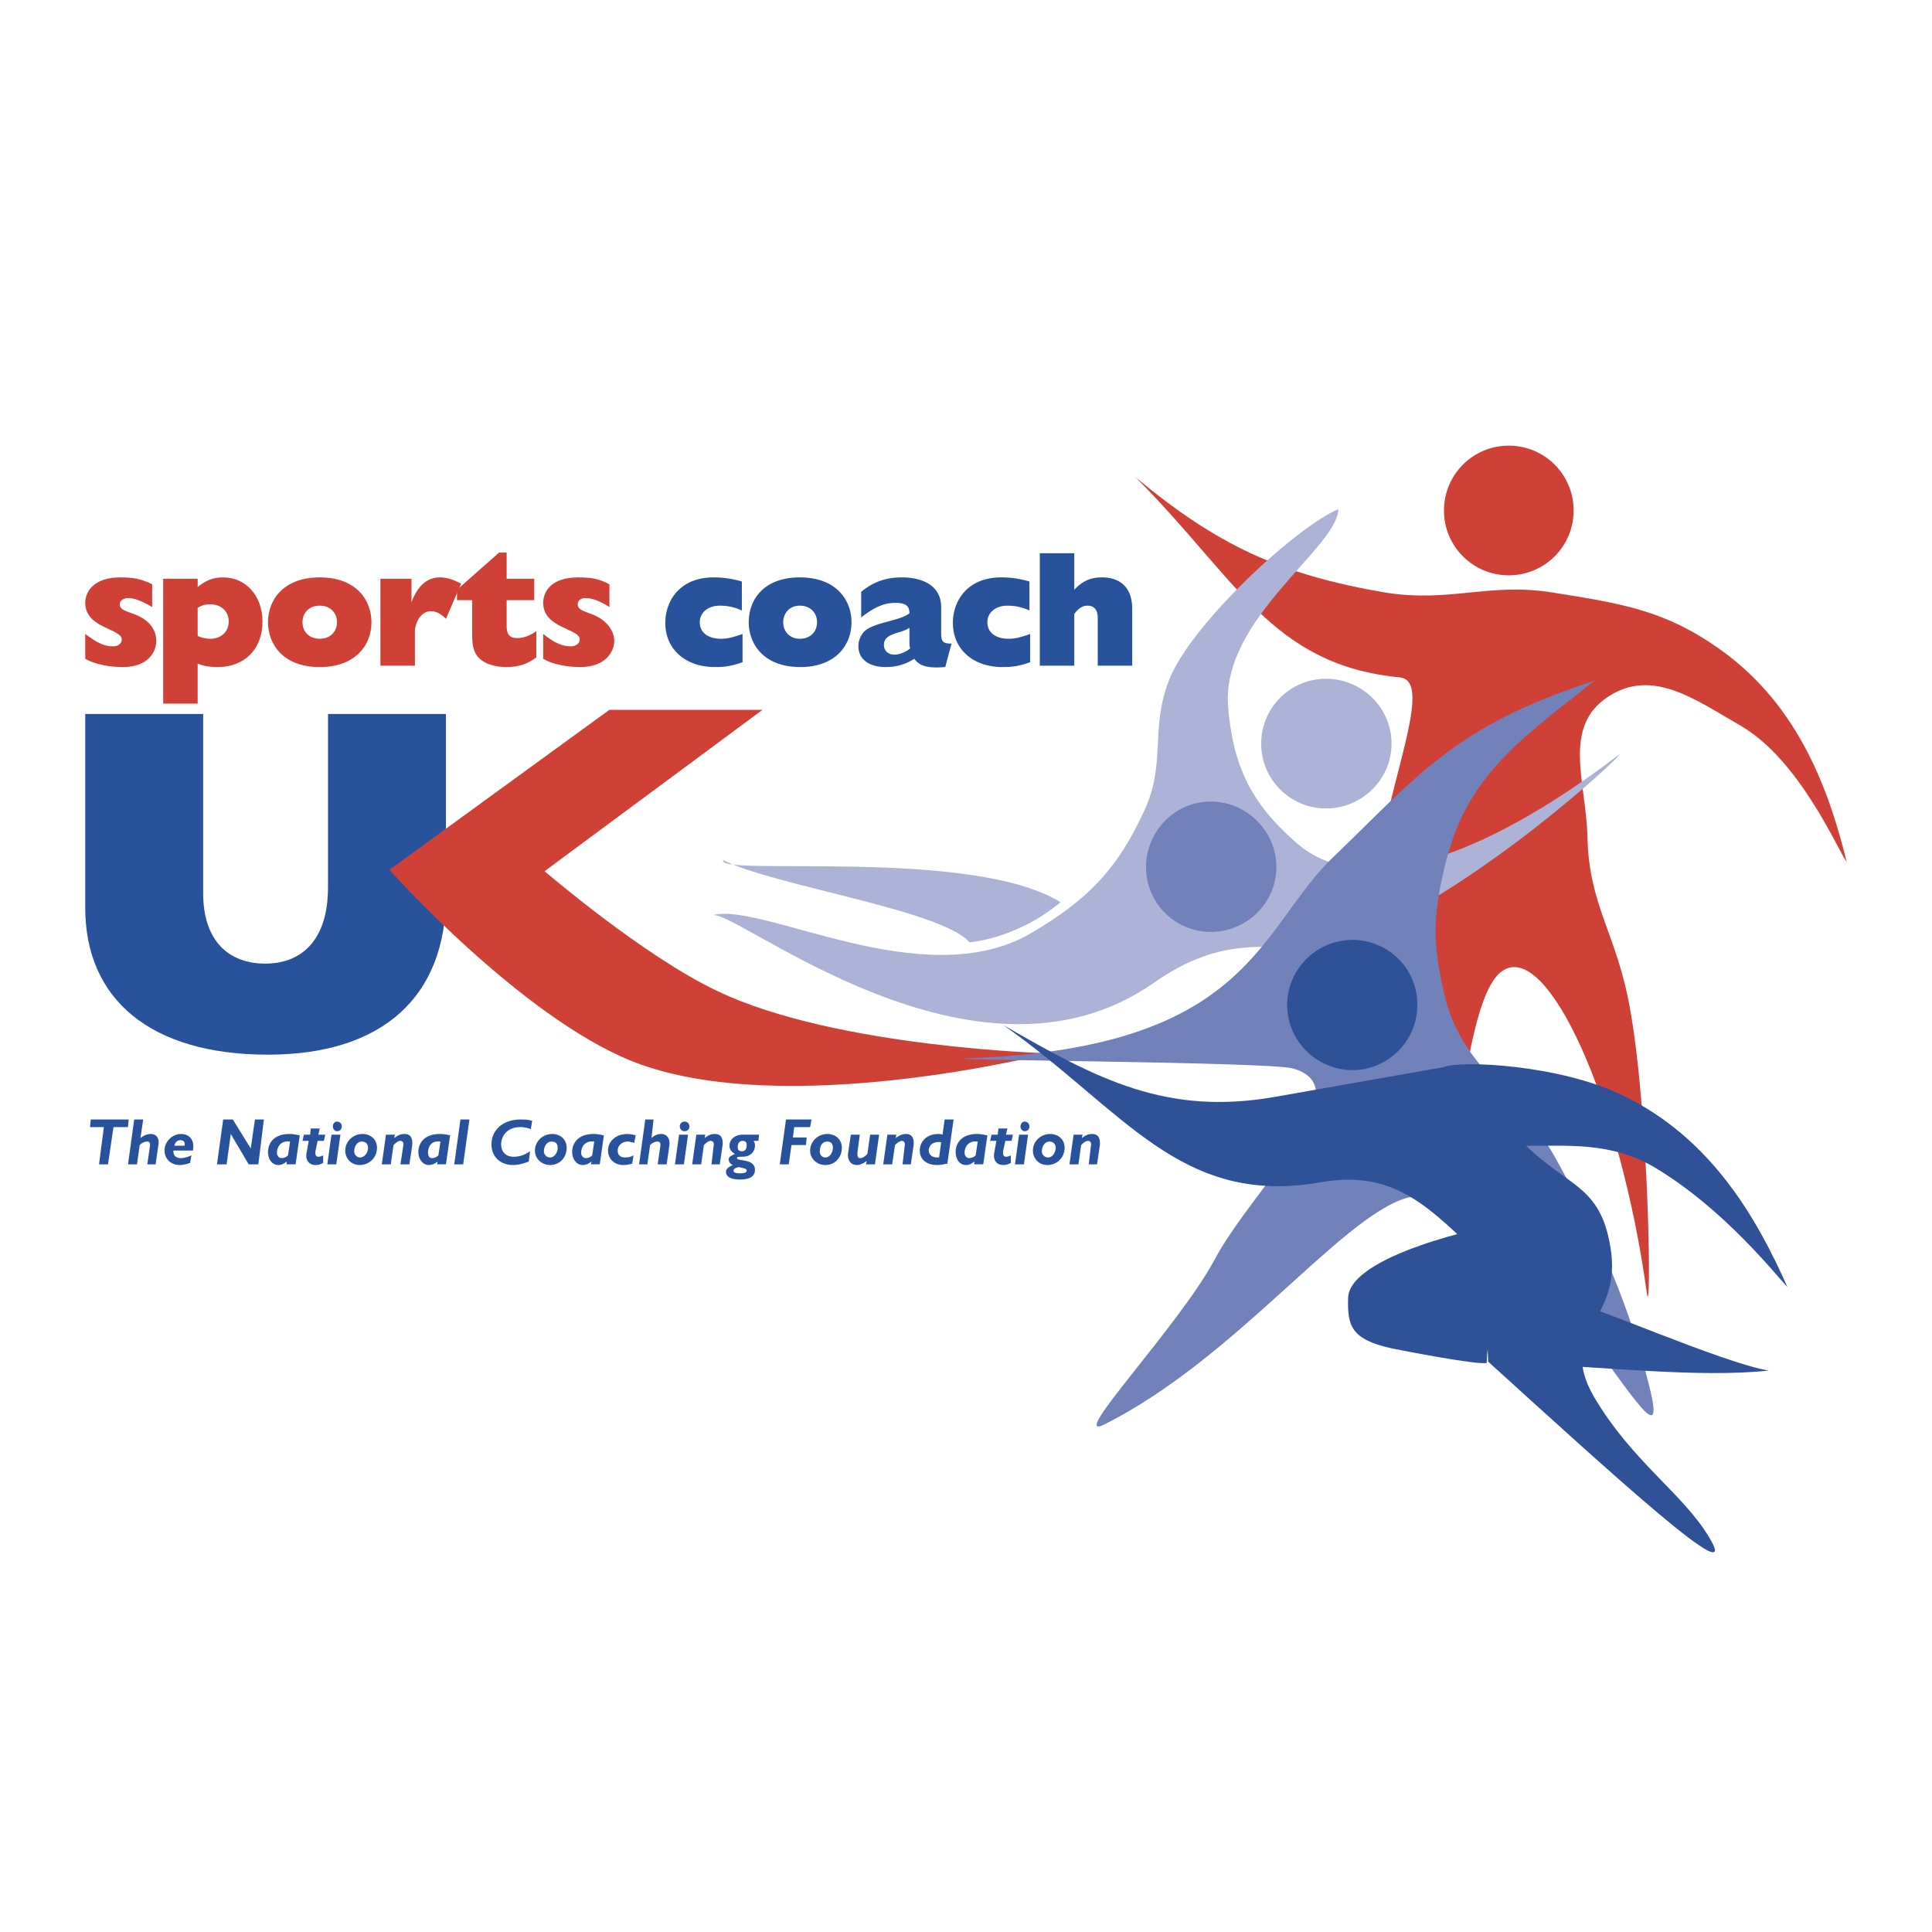 <svg xmlns="http://www.w3.org/2000/svg" width="2500" height="2500" viewBox="0 0 192.756 192.756"><g fill-rule="evenodd" clip-rule="evenodd"><path fill="#fff" d="M0 0h192.756v192.756H0V0z"/><path d="M44.493 71.231H32.726v17.272c0 5.367-2.684 7.637-6.262 7.637-3.647 0-6.193-2.27-6.193-7.018V71.231H8.504v19.337c0 9.151 6.538 14.657 18.235 14.657 11.629 0 17.754-5.986 17.754-15.827V71.231z" fill="#28539c"/><path d="M38.851 86.783l21.951-15.964h15.276L54.333 86.92s9.84 8.464 17.272 11.974c11.836 5.643 33.029 6.193 33.029 6.193s-26.423 6.742-41.493.824c-11.216-4.472-24.29-19.128-24.29-19.128zM139.662 67.584c-12.801-1.239-16.24-9.84-26.355-19.956 8.119 6.744 14.381 9.702 24.91 11.492 6.469 1.032 10.322-1.032 16.721 0 6.812 1.101 11.148 1.72 16.723 5.711 7.844 5.574 10.871 14.176 12.592 21.194-.963-1.376-4.748-10.253-10.598-13.625-4.541-2.615-8.807-5.78-13.211-2.89-4.611 3.028-2.203 8.464-2.064 13.969.137 6.95 2.959 9.702 4.266 17.272 1.928 10.734 2.133 31.723 1.652 28.213-2.615-18.992-9.91-35.301-14.451-32.066-4.266 3.096-3.717 23.396-7.225 13.693-4.543-12.523-4.475-11.285-5.299-18.923-.966-9.358 6.468-23.671 2.339-24.084z" fill="#cf4037"/><path d="M144.064 50.931c0-3.578 2.891-6.468 6.469-6.468s6.469 2.89 6.469 6.468-2.891 6.469-6.469 6.469-6.469-2.891-6.469-6.469z" fill="#cf4037"/><path d="M129.271 84.03c9.771 8.67 29.244-6.468 32.342-8.808 0 .413-14.176 13.35-25.393 17.892-7.844 3.234-12.18-1.308-21.125 4.955-17.893 12.523-41.977-7.638-44.041-6.744 4.885-1.445 21.057 8.05 31.791 1.789 5.643-3.303 8.672-6.4 11.355-12.317 2.133-4.61.551-8.051 2.408-12.868 2.064-5.505 12.662-15.346 16.928-17.134-.137 3.922-11.697 10.941-11.01 19.68.482 5.917 2.271 9.633 6.745 13.555z" fill="#acb3d7"/><path d="M105.805 90.017c-4.473 3.716-9.083 3.991-9.083 3.991-2.821-3.234-19.543-5.643-24.566-8.189-.688 1.652 24.842-1.307 33.649 4.198zM125.83 74.19c0-3.578 2.891-6.468 6.469-6.468s6.537 2.89 6.537 6.468-2.959 6.469-6.537 6.469-6.469-2.891-6.469-6.469z" fill="#acb3d7"/><path d="M114.338 86.507c0-3.578 2.891-6.537 6.469-6.537s6.537 2.959 6.537 6.537-2.959 6.469-6.537 6.469-6.469-2.891-6.469-6.469z" fill="#7181b9"/><path d="M133.125 85.407c8.188-7.845 11.973-13.006 25.941-17.479-7.844 6.193-12.938 9.702-15.002 18.854-1.1 4.679-1.1 7.569 0 12.249 1.721 7.707 7.502 9.84 11.287 16.791 4.541 8.326 7.156 14.312 9.221 22.57 3.164 12.73-13.074-22.158-24.291-18.855-6.607 1.996-17.066 16.033-30.072 22.57-3.854 1.928 7.295-9.633 10.941-16.377 3.785-7.156 14.932-17.135 7.846-19.129-2.34-.689-38.605-.826-32.136-1.033 28.076-1.031 28.695-13.005 36.265-20.161z" fill="#7181b9"/><path d="M15.179 58.294c-1.101-.551-1.927-.688-3.165-.688-2.684 0-3.51 1.445-3.51 2.546 0 2.546 3.647 2.546 3.647 3.647 0 .413-.344.688-.895.688-.826 0-1.583-.344-2.752-1.239v2.478c.963.551 2.34.826 3.785.826 2.478 0 3.303-1.514 3.303-2.615 0-.688-.275-1.308-.757-1.789-1.17-1.17-2.89-.963-2.89-1.858 0-.344.344-.62.826-.62.619 0 1.376.275 2.408.895v-2.271zM19.72 57.744h-3.44v12.455h3.44v-3.991c.688.275 1.308.345 1.996.345 2.684 0 4.473-1.79 4.473-4.542 0-2.546-1.651-4.404-3.922-4.404-.963 0-1.72.275-2.546.964v-.827h-.001zm0 2.89c.482-.275.826-.344 1.239-.344 1.101 0 1.858.688 1.858 1.72s-.757 1.721-1.858 1.721c-.344 0-.757-.069-1.239-.275v-2.822zM26.739 62.079c0 2.133 1.445 4.473 5.161 4.473 3.509 0 5.161-2.134 5.161-4.473 0-2.133-1.445-4.473-5.161-4.473-3.578 0-5.161 2.202-5.161 4.473zm3.441 0c0-.963.688-1.652 1.72-1.652s1.72.688 1.72 1.652-.688 1.652-1.72 1.652-1.72-.689-1.72-1.652zM37.956 57.744v8.67h3.44v-3.578c.138-1.032.757-1.858 1.583-1.858.482 0 .964.207 1.514.757l1.514-3.509c-.826-.413-1.445-.62-2.133-.62-1.239 0-2.202.826-2.822 2.478v-2.34h-3.096z" fill="#cf4037"/><path d="M53.508 62.974c-.688.482-1.308.688-1.927.688-.688 0-1.033-.344-1.033-1.17v-2.615h2.753v-2.133h-2.753v-2.615h-.757l-4.197 3.716v1.032h1.514v3.441c0 1.238.207 1.858.688 2.339.619.62 1.651.895 2.752.895 1.101 0 2.064-.275 2.959-.964v-2.614h.001zM60.802 58.294c-1.032-.551-1.858-.688-3.097-.688-2.752 0-3.509 1.445-3.509 2.546 0 2.546 3.647 2.546 3.647 3.647 0 .413-.413.688-.895.688-.826 0-1.652-.344-2.752-1.239v2.478c.895.551 2.34.826 3.716.826 2.477 0 3.372-1.514 3.372-2.615 0-.688-.344-1.308-.826-1.789-1.17-1.17-2.821-.963-2.821-1.858 0-.344.275-.62.757-.62.688 0 1.445.275 2.409.895v-2.271h-.001z" fill="#cf4037"/><path d="M74.083 63.249c-.963.344-1.514.482-2.133.482-1.307 0-2.133-.62-2.133-1.652 0-.963.826-1.652 1.996-1.652a5.1 5.1 0 0 1 2.202.482v-2.89a9.662 9.662 0 0 0-2.821-.413c-3.372 0-4.817 2.34-4.817 4.542 0 2.615 1.996 4.404 4.955 4.404.894 0 1.582-.069 2.752-.482v-2.821h-.001zM74.702 62.079c0 2.133 1.445 4.473 5.161 4.473 3.44 0 5.092-2.134 5.092-4.473 0-2.133-1.445-4.473-5.161-4.473-3.578 0-5.092 2.202-5.092 4.473zm3.441 0c0-.963.688-1.652 1.652-1.652 1.032 0 1.72.688 1.72 1.652s-.688 1.652-1.72 1.652c-.964 0-1.652-.689-1.652-1.652zM94.933 64.212c-.963 0-1.032-.275-1.032-1.17v-2.478c0-2.133-1.858-2.959-3.922-2.959-1.514 0-2.821.413-4.06 1.445v2.546c1.445-1.101 2.34-1.445 3.44-1.445.963 0 1.376.275 1.376 1.033-.895.757-3.509.895-4.473 1.789-.413.413-.62.963-.62 1.514 0 1.101.826 2.065 2.752 2.065 1.033 0 1.996-.275 2.822-.826.55.757 1.376.963 3.096.826l.621-2.34zm-4.198-.344c0 .413 0 .619.069.826-.413.344-1.032.619-1.583.619-.619 0-1.032-.413-1.032-.963 0-1.239 1.72-1.102 2.546-1.721v1.239zM102.777 63.249c-.963.344-1.514.482-2.133.482-1.307 0-2.133-.62-2.133-1.652 0-.963.826-1.652 1.994-1.652.758 0 1.445.138 2.203.482v-2.89a9.66 9.66 0 0 0-2.822-.413c-3.371 0-4.816 2.34-4.816 4.542 0 2.615 1.996 4.404 4.955 4.404.895 0 1.582-.069 2.752-.482v-2.821zM103.74 66.414h3.441v-5.161c.412-.551.826-.826 1.307-.826.689 0 1.033.413 1.033 1.239v4.748h3.441v-5.643c0-2.271-1.309-3.166-3.029-3.166-1.1 0-1.926.344-2.752 1.239v-3.647h-3.441v11.217z" fill="#28539c"/><path d="M128.514 101.371c-.619-3.51 1.789-6.881 5.299-7.5s6.881 1.72 7.5 5.229c.619 3.58-1.721 6.883-5.23 7.57-3.579.619-6.95-1.789-7.569-5.299z" fill="#2e5198"/><path d="M152.254 114.309c4.266 4.129 7.363 3.99 8.396 9.977 1.375 7.707-5.506 8.396-1.584 15.139 3.854 6.469 8.809 9.566 11.424 13.9 3.578 5.85-9.359-5.986-22.021-17.479l-.344-10.115c-5.504-5.229-8.877-9.082-16.377-7.775-14.039 2.477-19.682-7.295-31.654-15.689 9.428 5.436 16.309 9.084 27.182 7.156l16.789-2.959c1.516-.688 11.492-.275 17.824 2.822 8.877 4.266 13.418 12.316 16.445 19.129-1.238-1.307-6.262-7.707-13.074-11.836-4.473-2.753-9.153-2.202-13.006-2.27z" fill="#2e5198"/><path d="M148.332 135.984c-1.033.207-8.395-1.238-9.428-1.445-4.129-.895-4.473-2.271-4.404-5.023.068-4.266 13.764-7.225 15.482-7.363.071 1.445-1.718 12.247-1.65 13.831zM176.477 136.74c-6.951.758-16.584-.412-23.879-.619.139-1.789 3.785-4.816 4.129-6.193.826-.276 15.277 6.125 19.75 6.812z" fill="#2e5198"/><path fill="#28539c" d="M12.839 111.693H9.054l-.068.756h1.376l-.482 3.717h.895l.55-3.717h1.446l.068-.756zM14.285 111.693h-.895l-.619 4.473h.895l.275-1.926c.275-.275.55-.346.757-.346s.275.139.275.346l-.275 1.926h.826l.275-1.926c.138-.689-.207-1.102-.757-1.102-.344 0-.688.137-1.032.412l.275-1.857zM19.239 114.789c.207-.963-.275-1.65-1.17-1.65s-1.651.756-1.651 1.65c0 .826.619 1.445 1.514 1.445.275 0 .619-.068 1.032-.207l.138-.756c-.481.207-.826.275-1.101.275-.413 0-.757-.275-.688-.758h1.926v.001zm-1.858-.48c.138-.414.344-.551.619-.551.344 0 .482.207.413.551h-1.032zM26.327 111.693h-.895l-.413 2.891-1.789-2.891h-.963l-.62 4.473h.964l.413-3.027 1.788 3.027h.964l.551-4.473zM29.905 113.275c-.413-.068-.619-.137-1.032-.137-1.583 0-2.133.963-2.133 1.789 0 .756.413 1.307 1.033 1.307.344 0 .55-.137.825-.344v.275h.895l.412-2.89zm-1.17 1.996a.954.954 0 0 1-.619.275c-.275 0-.482-.207-.482-.551s.207-1.238 1.308-1.102l-.207 1.378zM31.9 112.588h-.895l-.069.619h-.619l-.138.619h.619l-.206 1.17c-.138.619.137 1.238.895 1.238.275 0 .481-.068.757-.207v-.756c-.275.137-.413.137-.482.137-.275 0-.344-.273-.275-.619l.206-.963h.62l.137-.619h-.688l.138-.619zM33.965 113.207h-.895l-.413 2.959h.894l.414-2.959zm-.344-1.307c-.206 0-.413.205-.413.48s.207.482.413.482c.275 0 .481-.207.481-.482s-.206-.48-.481-.48zM37.612 114.514c0-.824-.619-1.375-1.445-1.375-.963 0-1.72.756-1.72 1.65 0 .826.62 1.445 1.445 1.445.963 0 1.72-.755 1.72-1.72zm-.895 0c0 .414-.275.965-.826.965-.207 0-.55-.207-.55-.619 0-.346.206-.965.757-.965.344 0 .619.207.619.619zM39.401 113.207h-.895l-.413 2.959h.895l.275-1.926c.275-.275.481-.414.688-.414.275 0 .344.275.275.551l-.275 1.789h.895l.275-1.857c.068-.619-.069-1.17-.757-1.17-.413 0-.688.137-1.032.412l.069-.344zM44.906 113.275c-.344-.068-.619-.137-1.032-.137-1.583 0-2.133.963-2.133 1.789 0 .756.481 1.307 1.032 1.307.344 0 .619-.137.895-.344l-.069.275h.895l.412-2.89zm-1.17 1.996c-.206.207-.413.275-.619.275-.275 0-.413-.207-.413-.551s.137-1.238 1.239-1.102l-.207 1.378zM46.833 111.693h-.895l-.619 4.473h.894l.62-4.473zM53.095 111.83c-.413-.137-.757-.137-1.17-.137-1.72 0-2.89 1.031-2.89 2.477 0 1.238.895 2.064 2.133 2.064.55 0 1.032-.137 1.583-.344l.138-1.031c-.619.412-1.101.549-1.651.549-.757 0-1.239-.48-1.239-1.238 0-.688.482-1.721 1.927-1.721.344 0 .688.07 1.033.207l.136-.826zM56.536 114.514c0-.824-.62-1.375-1.445-1.375-.963 0-1.721.756-1.721 1.65 0 .826.688 1.445 1.514 1.445.963 0 1.652-.755 1.652-1.72zm-.895 0c0 .414-.275.965-.757.965a.614.614 0 0 1-.619-.619c0-.346.207-.965.757-.965.413 0 .619.207.619.619zM60.251 113.275c-.344-.068-.62-.137-1.032-.137-1.583 0-2.133.963-2.133 1.789 0 .756.481 1.307 1.032 1.307.345 0 .62-.137.895-.344l-.069.275h.895l.412-2.89zm-1.169 1.996c-.207.207-.413.275-.619.275-.275 0-.482-.207-.482-.551s.207-1.238 1.307-1.102l-.206 1.378zM63.417 113.275a2.988 2.988 0 0 0-.825-.137c-1.102 0-1.927.688-1.927 1.65 0 .826.62 1.445 1.514 1.445.344 0 .688-.068.895-.137l.137-.826c-.413.207-.55.207-.826.207-.481 0-.757-.207-.757-.689 0-.48.413-.895 1.032-.895.069 0 .207 0 .275.07.068 0 .207 0 .344.068l.138-.756zM65.206 111.693h-.826l-.619 4.473h.826l.275-1.926c.275-.275.551-.346.757-.346.207 0 .275.139.275.346l-.275 1.926h.895l.275-1.926c.068-.689-.275-1.102-.826-1.102-.344 0-.688.137-.963.412l.206-1.857zM68.646 113.207h-.895l-.412 2.959h.895l.412-2.959zm-.344-1.307c-.275 0-.481.205-.481.48s.206.482.481.482.482-.207.482-.482-.206-.48-.482-.48zM70.367 113.207h-.895l-.413 2.959h.895l.275-1.926c.275-.275.482-.414.688-.414.275 0 .344.275.275.551l-.207 1.789h.826l.275-1.857c.069-.619-.069-1.17-.756-1.17-.413 0-.688.137-1.033.412l.07-.344zM75.734 113.207h-1.651c-.826 0-1.307.551-1.307 1.102 0 .344.207.619.55.826-.207.068-.275.137-.413.205a.379.379 0 0 0-.206.344c0 .275.206.482.413.551-.481.207-.688.414-.688.689 0 .344.275.756 1.376.756 1.239 0 1.514-.482 1.514-.963 0-1.17-1.789-.826-1.789-1.17 0-.139.137-.139.55-.139.826 0 1.239-.549 1.239-1.1 0-.139 0-.275-.138-.482h.482l.068-.619zm-1.238 1.033c0 .273-.069.619-.482.619-.275 0-.413-.139-.413-.414 0-.412.206-.619.481-.619s.414.139.414.414zm-.757 2.201c.481.137.757.137.757.344s-.207.275-.688.275c-.413 0-.619-.068-.619-.275-.001-.137.137-.275.55-.344zM80.964 111.693h-2.546l-.62 4.473h.895l.275-1.926h1.446l.068-.758h-1.376l.138-1.033h1.582l.138-.756zM83.992 114.514c0-.824-.619-1.375-1.445-1.375-.963 0-1.72.756-1.72 1.65 0 .826.688 1.445 1.514 1.445.962 0 1.651-.755 1.651-1.72zm-.895 0c0 .414-.275.965-.757.965-.275 0-.551-.207-.551-.619 0-.346.138-.965.757-.965.345 0 .551.207.551.619zM87.708 113.207h-.895l-.275 1.928c-.275.273-.481.412-.757.412-.207 0-.275-.207-.207-.758l.207-1.582h-.895l-.275 1.857c-.068.619.207 1.17.895 1.17.275 0 .619-.137.964-.412l-.069.344h.895l.412-2.959zM89.428 113.207h-.895l-.413 2.959h.895l.275-1.926c.275-.275.55-.414.688-.414.275 0 .344.275.275.551l-.207 1.789h.825l.276-1.857c.069-.619-.069-1.17-.757-1.17-.344 0-.688.137-1.032.412l.07-.344zM95.139 111.693h-.894l-.207 1.514c-.138-.068-.275-.068-.413-.068-1.239 0-1.858.826-1.858 1.65 0 .895.688 1.445 1.72 1.445.344 0 .619-.068 1.032-.137l.62-4.404zm-1.445 3.786h-.207c-.481 0-.826-.275-.826-.689 0-.48.413-.963 1.239-.824l-.206 1.513zM98.512 113.275c-.414-.068-.619-.137-1.033-.137-1.582 0-2.132.963-2.132 1.789 0 .756.413 1.307 1.032 1.307.344 0 .55-.137.825-.344v.275h.895l.413-2.89zm-1.17 1.996a.958.958 0 0 1-.62.275c-.275 0-.482-.207-.482-.551s.207-1.238 1.309-1.102l-.207 1.378zM100.506 112.588h-.893l-.07.619h-.619l-.137.619h.619l-.207 1.17c-.137.619.139 1.238.895 1.238.275 0 .482-.068.758-.207v-.756c-.275.137-.414.137-.482.137-.275 0-.344-.273-.275-.619l.207-.963h.619l.137-.619h-.688l.136-.619zM102.57 113.207h-.895l-.412 2.959h.895l.412-2.959zm-.343-1.307c-.205 0-.412.205-.412.48s.207.482.412.482c.275 0 .482-.207.482-.482s-.207-.48-.482-.48zM106.219 114.514c0-.824-.619-1.375-1.445-1.375-.963 0-1.721.756-1.721 1.65 0 .826.619 1.445 1.445 1.445.963 0 1.721-.755 1.721-1.72zm-.895 0c0 .414-.275.965-.758.965a.614.614 0 0 1-.619-.619c0-.346.207-.965.758-.965.344 0 .619.207.619.619zM108.008 113.207h-.895l-.414 2.959h.895l.275-1.926c.275-.275.482-.414.689-.414.275 0 .344.275.275.551l-.207 1.789h.826l.275-1.857c.068-.619-.07-1.17-.758-1.17-.412 0-.688.137-1.031.412l.07-.344z"/></g></svg>